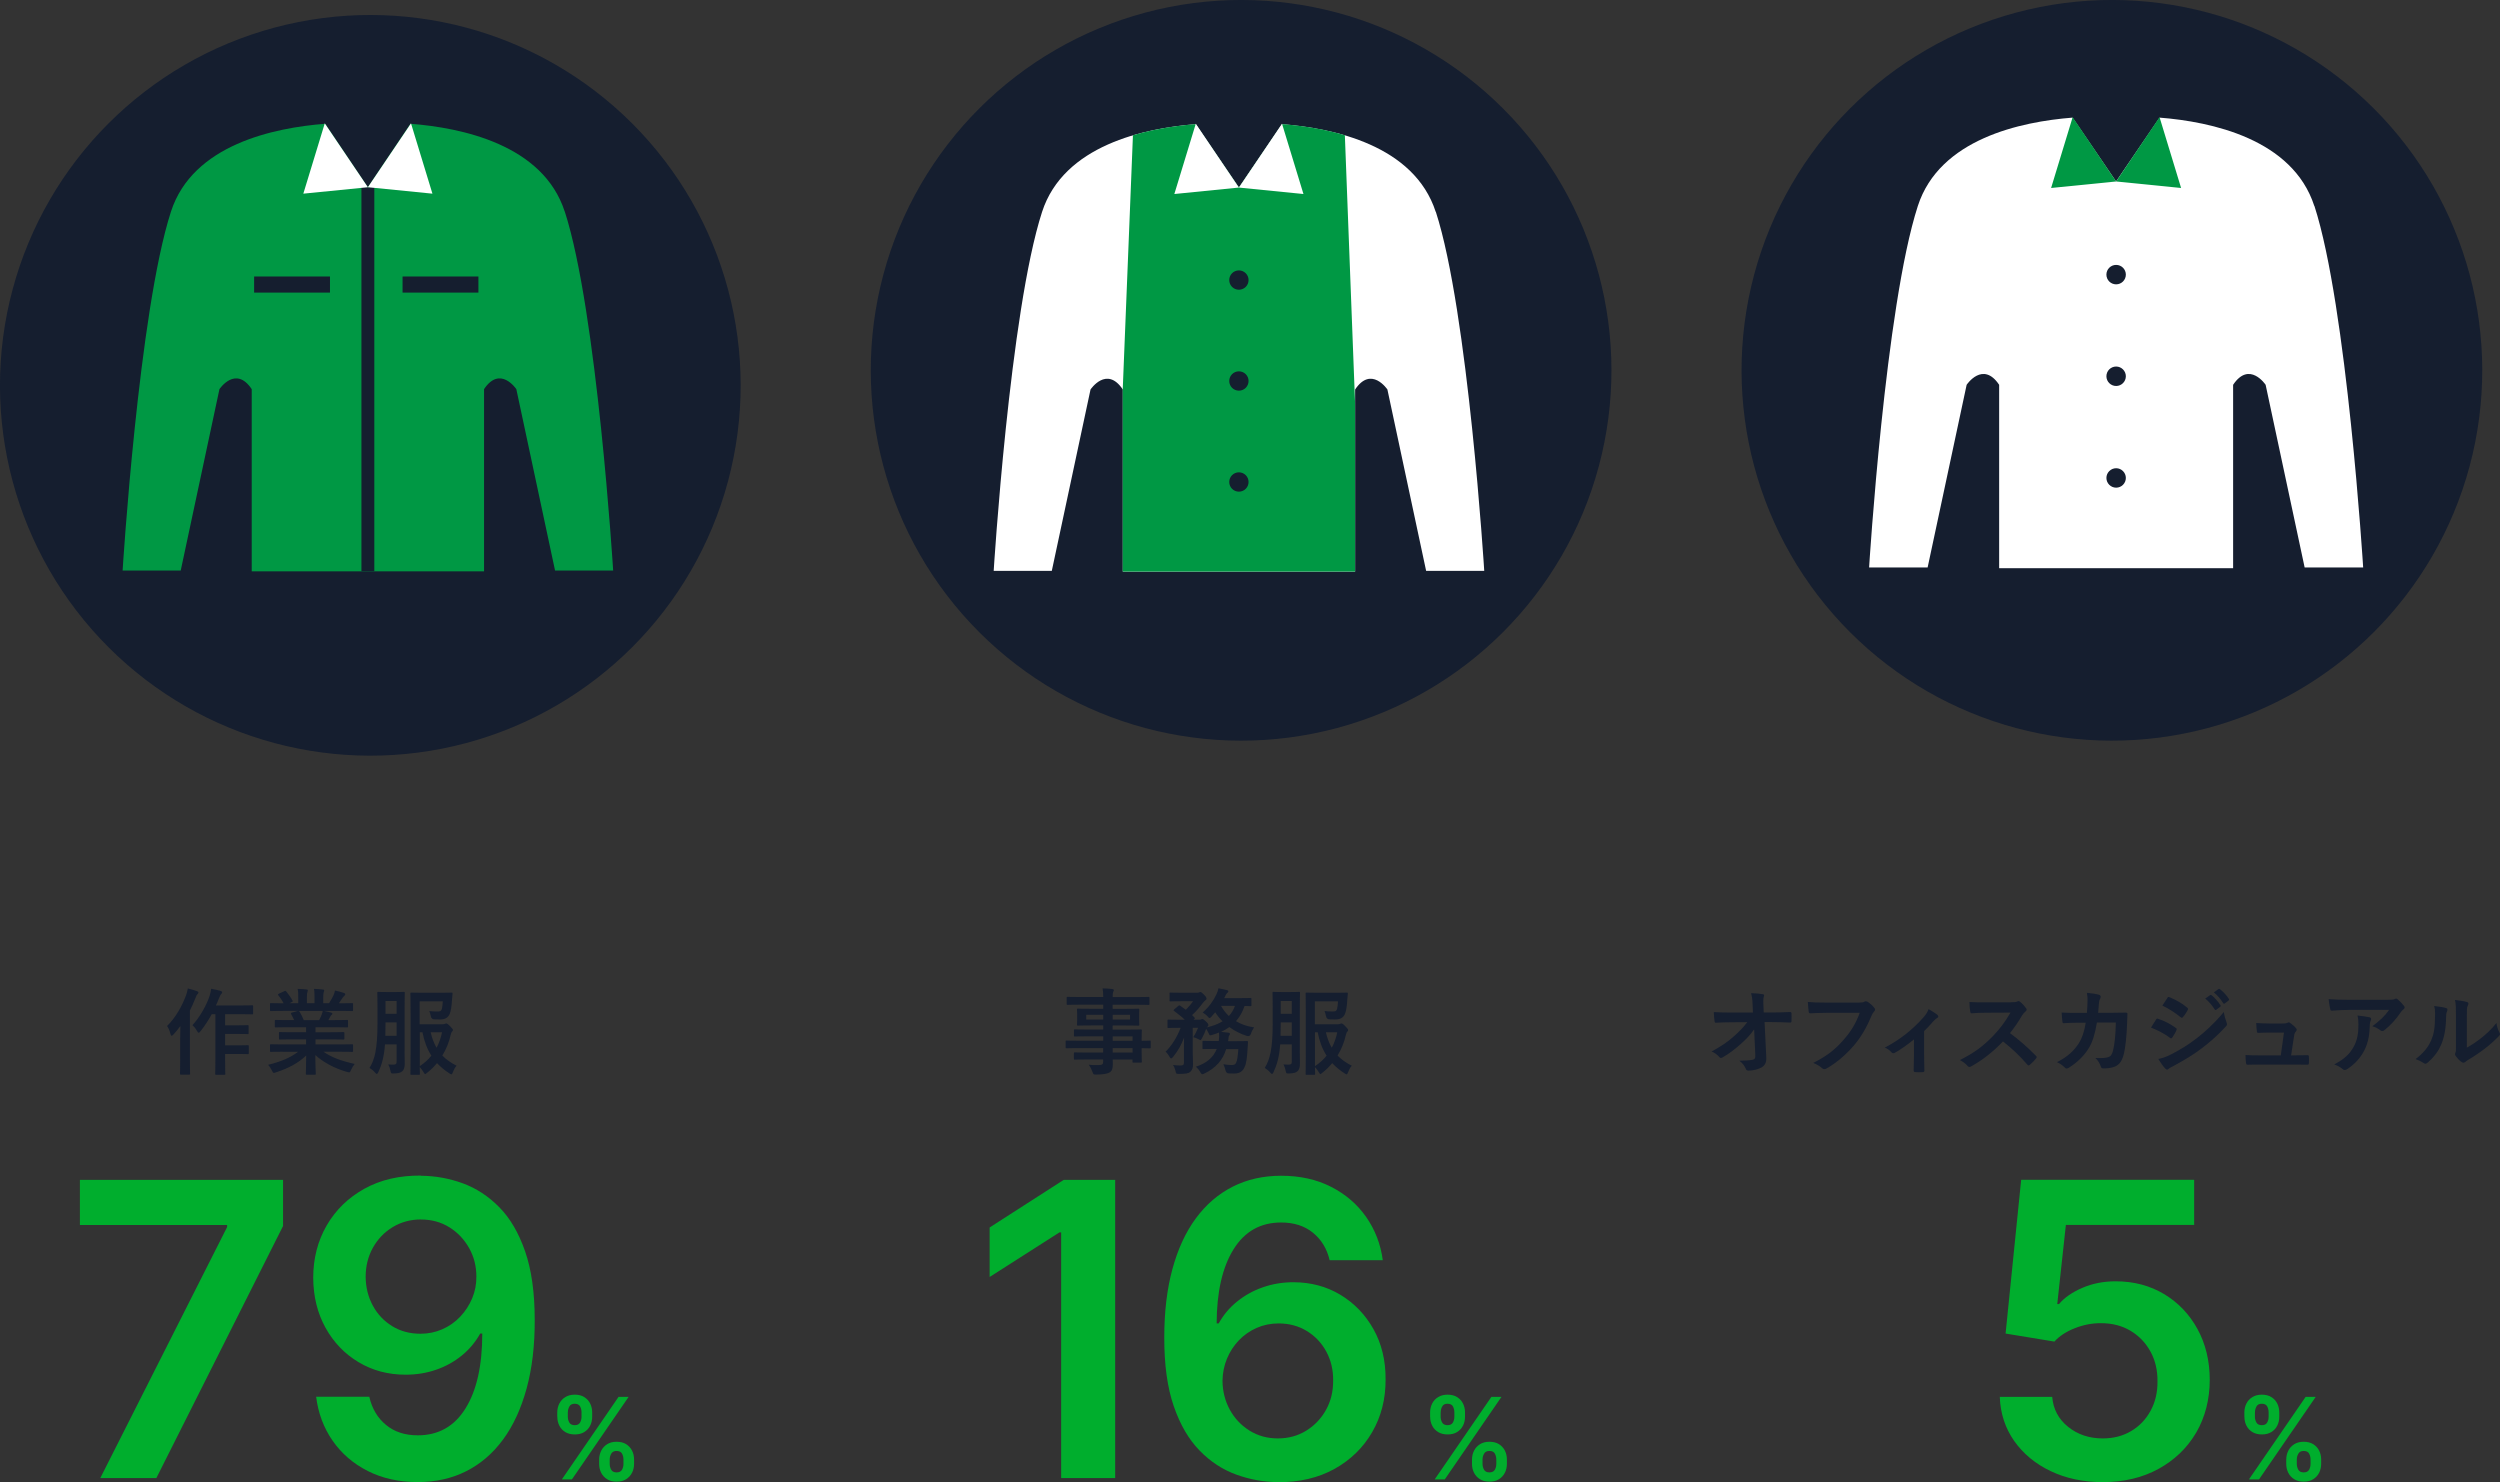 <?xml version="1.0" encoding="UTF-8"?><svg id="_レイヤー_2" xmlns="http://www.w3.org/2000/svg" xmlns:xlink="http://www.w3.org/1999/xlink" viewBox="0 0 426.77 253.01"><rect x="0" y="0" width="426.77" height="253.01" fill="#333333" stroke="none"/><defs><style>.cls-1,.cls-2{fill:none;}.cls-3{clip-path:url(#clippath);}.cls-4{fill:#00ae2d;}.cls-5{fill:#009844;}.cls-6{fill:#fff;}.cls-7{fill:#151e2f;}.cls-2{stroke:#151e2f;stroke-miterlimit:10;stroke-width:2.2px;}</style><clipPath id="clippath"><path class="cls-1" d="M186.15,66.48s2.75-4.13,5.51,0v31.1h39.66v-31.1c2.75-4.13,5.51,0,5.51,0l6.61,30.96h9.92s-2.75-44.28-8.26-61.28c-5.51-17-33.6-15.1-33.6-15.1,0,0-28.09-1.89-33.6,15.1-5.51,17-8.26,61.28-8.26,61.28h9.92l6.61-30.96Z"/></clipPath></defs><g id="Layout"><g><g><path class="cls-7" d="M30.76,177.17c0-.59,.02-1.31,.03-2.02-.37,.53-.78,1.01-1.2,1.47-.11,.13-.21,.19-.27,.19-.1,0-.16-.08-.21-.27-.13-.56-.37-1.1-.59-1.39,1.52-1.5,2.58-3.47,3.25-5.27,.14-.37,.22-.77,.29-1.15,.58,.16,1.1,.29,1.55,.46,.19,.08,.26,.14,.26,.24,0,.11-.03,.18-.16,.29-.11,.1-.19,.22-.35,.67-.27,.7-.59,1.42-.94,2.11v8.34c0,1.57,.03,2.35,.03,2.43,0,.16-.02,.18-.18,.18h-1.36c-.16,0-.18-.02-.18-.18,0-.1,.03-.86,.03-2.43v-3.68Zm5.38-4.03c-.56,1.02-1.22,2.05-1.92,2.9-.14,.18-.22,.26-.3,.26-.1,0-.18-.1-.3-.32-.24-.43-.53-.77-.77-.98,1.28-1.36,2.42-3.44,2.93-4.99,.13-.4,.22-.85,.26-1.22,.59,.11,1.09,.21,1.58,.35,.19,.05,.3,.13,.3,.24s-.03,.21-.14,.3c-.11,.1-.27,.37-.42,.78-.14,.38-.3,.78-.5,1.18h4.18c1.42,0,1.9-.03,1.98-.03,.18,0,.19,.02,.19,.19v1.17c0,.18-.02,.19-.19,.19-.08,0-.56-.03-1.98-.03h-2.61v1.9h2.05c1.26,0,1.68-.03,1.78-.03,.16,0,.18,.02,.18,.18v1.17c0,.16-.02,.18-.18,.18-.1,0-.51-.03-1.78-.03h-2.05v1.95h2.05c1.28,0,1.71-.03,1.81-.03,.16,0,.18,.02,.18,.16v1.18c0,.18-.02,.19-.18,.19-.1,0-.53-.03-1.81-.03h-2.05v.88c0,1.6,.03,2.42,.03,2.5,0,.16-.02,.18-.18,.18h-1.36c-.16,0-.18-.02-.18-.18,0-.1,.03-.9,.03-2.5v-7.67h-.64Z"/><path class="cls-7" d="M48.3,179.54c-1.44,0-1.92,.03-2.02,.03-.18,0-.19-.02-.19-.18v-.94c0-.18,.02-.19,.19-.19,.1,0,.58,.03,2.02,.03h3.95v-.86h-2.26c-1.55,0-2.11,.03-2.21,.03-.16,0-.16-.02-.16-.18v-.91c0-.18,0-.19,.16-.19,.1,0,.66,.03,2.21,.03h2.26v-.85h-3.01c-1.54,0-2.05,.03-2.14,.03-.18,0-.19-.02-.19-.16v-.94c0-.16,.02-.18,.19-.18,.1,0,.61,.03,2.14,.03h.98c-.18-.38-.34-.7-.51-1.01-.08-.14-.1-.21,.11-.27l1.04-.29h-2.56c-1.44,0-1.92,.03-2.02,.03-.18,0-.19-.02-.19-.18v-.99c0-.18,.02-.19,.19-.19,.1,0,.58,.03,2.02,.03h.11c-.26-.51-.54-.91-.91-1.38-.1-.11-.06-.18,.13-.27l.93-.43c.16-.08,.21-.06,.3,.06,.38,.46,.78,1.01,1.07,1.55,.08,.14,.08,.16-.13,.27l-.38,.19h1.49v-1.06c0-.56,0-.94-.1-1.39,.5,.02,1.12,.05,1.55,.1,.13,.02,.19,.06,.19,.14,0,.1-.03,.18-.06,.27-.05,.11-.1,.35-.1,.88v1.06h1.3v-1.04c0-.58,0-.96-.1-1.41,.48,.02,1.1,.05,1.54,.11,.14,.02,.21,.06,.21,.14s-.03,.18-.06,.26c-.05,.11-.1,.35-.1,.88v1.06h.99c.29-.45,.51-.85,.74-1.31,.11-.24,.21-.48,.27-.86,.56,.11,1.12,.27,1.55,.42,.14,.05,.21,.13,.21,.21,0,.13-.06,.19-.16,.27-.11,.1-.19,.19-.27,.3-.21,.34-.43,.66-.66,.98h.22c1.44,0,1.92-.03,2.02-.03,.16,0,.18,.02,.18,.19v.99c0,.16-.02,.18-.18,.18-.1,0-.58-.03-2.02-.03h-2.8c.42,.08,.78,.16,1.26,.29,.13,.03,.21,.1,.21,.19,0,.11-.08,.19-.18,.24-.08,.05-.16,.22-.22,.34l-.29,.51h1.04c1.54,0,2.05-.03,2.14-.03,.16,0,.18,.02,.18,.18v.94c0,.14-.02,.16-.18,.16-.1,0-.61-.03-2.14-.03h-3.23v.85h2.54c1.57,0,2.11-.03,2.21-.03,.16,0,.18,.02,.18,.19v.91c0,.16-.02,.18-.18,.18-.1,0-.64-.03-2.21-.03h-2.54v.86h4.21c1.44,0,1.92-.03,2.02-.03,.16,0,.18,.02,.18,.19v.94c0,.16-.02,.18-.18,.18-.1,0-.58-.03-2.02-.03h-2.85c1.34,.94,3.02,1.57,5.33,2.08-.21,.26-.43,.59-.62,1.02-.13,.3-.19,.42-.35,.42-.08,0-.19-.03-.37-.08-2.16-.62-4.07-1.68-5.38-2.87,0,1.9,.08,2.9,.08,3.17,0,.16-.02,.18-.18,.18h-1.36c-.14,0-.16-.02-.16-.18,0-.27,.05-1.2,.06-3.1-1.34,1.28-3.01,2.18-5.14,2.87-.18,.06-.29,.1-.37,.1-.14,0-.21-.11-.35-.42-.21-.42-.43-.75-.64-.96,2.13-.53,3.76-1.18,5.11-2.22h-2.59Zm6.18-5.39c.14-.27,.27-.54,.43-.93,.08-.18,.11-.34,.18-.64h-4.08s.08,.06,.13,.13c.24,.4,.5,.88,.72,1.44h2.62Z"/><path class="cls-7" d="M69.06,179.35c0,.75,.03,1.57,.03,2.21,0,.59-.1,1.06-.46,1.34-.24,.21-.58,.32-1.36,.35-.5,.02-.53,.02-.62-.48-.08-.43-.21-.77-.37-1.06,.37,.03,.75,.03,.99,.02,.35-.02,.43-.16,.43-.51v-2.93h-1.98c-.16,2.1-.51,3.39-1.15,4.77-.1,.19-.16,.27-.26,.27-.06,0-.14-.06-.27-.21-.27-.34-.7-.67-.96-.82,.88-1.39,1.36-3.27,1.36-7.54v-2.62c0-1.66-.03-2.53-.03-2.63,0-.18,.02-.19,.19-.19,.1,0,.38,.03,1.38,.03h1.55c.98,0,1.28-.03,1.38-.03,.18,0,.19,.02,.19,.19,0,.1-.03,.96-.03,2.63v7.2Zm-1.36-2.53v-2.29h-1.89v.26c0,.75-.02,1.42-.03,2.03h1.92Zm-1.89-5.94v2.18h1.89v-2.18h-1.89Zm9.72,3.97c.26,0,.35-.03,.43-.08,.1-.03,.14-.06,.24-.06,.11,0,.29,.11,.64,.48,.35,.37,.48,.51,.48,.64,0,.11-.05,.18-.13,.26-.13,.13-.18,.26-.26,.59-.27,1.22-.75,2.42-1.42,3.51,.64,.66,1.44,1.23,2.43,1.74-.24,.24-.45,.64-.62,1.09-.11,.26-.16,.38-.27,.38-.08,0-.18-.06-.35-.18-.8-.51-1.49-1.09-2.1-1.74-.51,.62-1.07,1.18-1.7,1.66-.16,.13-.24,.21-.32,.21s-.14-.11-.29-.34c-.19-.32-.4-.61-.64-.85,.02,.69,.03,1.09,.03,1.14,0,.16-.02,.18-.18,.18h-1.25c-.18,0-.19-.02-.19-.18,0-.11,.03-1.17,.03-3.36v-6.93c0-2.19-.03-3.28-.03-3.39,0-.16,.02-.18,.19-.18,.1,0,.77,.03,2.06,.03h2.86c1.34,0,1.81-.03,1.9-.03,.16,0,.19,.03,.19,.19-.03,.26-.06,.56-.08,.82-.08,1.38-.21,2.19-.43,2.67-.29,.62-.77,.91-1.66,.91-.34,0-.66,0-.96-.02q-.48-.02-.58-.51c-.06-.34-.18-.72-.27-.91,.46,.06,.86,.08,1.46,.08,.42,0,.58-.1,.69-.43,.08-.27,.13-.83,.16-1.31h-3.95v3.92h3.87Zm-3.87,7.15c.78-.51,1.44-1.12,1.98-1.79-.72-1.12-1.22-2.45-1.52-3.99h-.46v5.78Zm1.86-5.78c.24,1.02,.56,1.89,1.01,2.64,.43-.82,.74-1.7,.93-2.64h-1.94Z"/></g><g><path class="cls-4" d="M17.12,252.32l21.65-42.85v-.35H13.64v-7.71H48.32v7.88l-21.63,43.03h-9.57Z"/><path class="cls-4" d="M71.85,200.71c2.44,.02,4.81,.44,7.12,1.28,2.31,.84,4.4,2.2,6.25,4.08,1.86,1.88,3.33,4.4,4.42,7.54,1.09,3.15,1.64,7.04,1.64,11.68,.02,4.38-.44,8.28-1.38,11.72-.94,3.44-2.27,6.34-4.01,8.71-1.74,2.37-3.84,4.18-6.29,5.42-2.45,1.24-5.21,1.86-8.28,1.86-3.22,0-6.06-.63-8.54-1.89-2.48-1.26-4.48-2.98-6-5.17-1.52-2.19-2.46-4.69-2.81-7.51h9.07c.46,2.02,1.41,3.63,2.85,4.81,1.43,1.19,3.24,1.78,5.43,1.78,3.53,0,6.25-1.53,8.15-4.6,1.91-3.07,2.86-7.32,2.86-12.78h-.35c-.81,1.46-1.86,2.71-3.16,3.77-1.29,1.05-2.76,1.86-4.39,2.42-1.63,.56-3.36,.84-5.18,.84-2.98,0-5.66-.71-8.04-2.14-2.38-1.42-4.26-3.38-5.64-5.87-1.38-2.49-2.08-5.33-2.1-8.53,0-3.31,.77-6.29,2.3-8.94,1.53-2.64,3.67-4.73,6.43-6.26,2.75-1.53,5.97-2.28,9.64-2.25Zm.02,7.46c-1.79,0-3.4,.44-4.84,1.31-1.43,.87-2.56,2.05-3.38,3.53-.82,1.48-1.23,3.14-1.23,4.96,.02,1.81,.43,3.45,1.23,4.92,.8,1.48,1.91,2.64,3.31,3.5,1.4,.86,3,1.29,4.81,1.29,1.34,0,2.59-.26,3.75-.77,1.16-.51,2.18-1.23,3.05-2.15,.87-.92,1.55-1.97,2.04-3.14,.49-1.18,.73-2.42,.71-3.73,0-1.74-.41-3.35-1.23-4.82s-1.94-2.66-3.36-3.55c-1.42-.89-3.04-1.34-4.86-1.34Z"/></g><path class="cls-4" d="M95.13,241.85v-.74c0-.55,.12-1.05,.35-1.51,.23-.46,.57-.83,1.02-1.1,.44-.28,.98-.42,1.62-.42s1.19,.14,1.63,.42c.44,.28,.78,.65,1,1.1s.34,.96,.34,1.51v.74c0,.55-.11,1.05-.34,1.51-.23,.46-.56,.82-1.01,1.1-.44,.28-.99,.41-1.62,.41s-1.19-.14-1.63-.41c-.44-.27-.78-.64-1.01-1.1-.23-.46-.34-.96-.34-1.51Zm.78,10.7l9.68-14.09h1.72l-9.68,14.09h-1.72Zm1.02-11.45v.74c0,.37,.09,.7,.26,1,.17,.3,.48,.45,.92,.45s.74-.15,.91-.45c.17-.3,.25-.63,.25-1v-.74c0-.37-.08-.7-.24-1.01-.16-.3-.47-.46-.92-.46s-.74,.15-.91,.46c-.17,.31-.26,.64-.26,1Zm5.35,8.8v-.74c0-.55,.12-1.05,.35-1.51,.23-.46,.57-.83,1.01-1.11,.44-.28,.98-.42,1.62-.42s1.2,.14,1.64,.42c.44,.28,.77,.65,1,1.1,.23,.46,.34,.96,.34,1.51v.74c0,.55-.11,1.05-.34,1.51-.23,.46-.57,.83-1.01,1.11-.44,.28-.98,.42-1.63,.42s-1.19-.14-1.63-.42c-.44-.28-.78-.65-1.01-1.11-.23-.46-.34-.96-.34-1.51Zm1.8-.74v.74c0,.36,.09,.69,.26,1,.17,.3,.48,.45,.92,.45s.75-.15,.92-.45,.25-.63,.25-1v-.74c0-.37-.08-.7-.24-1.01-.16-.3-.47-.46-.93-.46-.43,0-.74,.15-.91,.46-.18,.31-.27,.64-.27,1.01Z"/><g><path class="cls-7" d="M184.04,178.92c-1.39,0-1.87,.03-1.97,.03-.14,0-.16-.02-.16-.18v-.96c0-.16,.02-.18,.16-.18,.1,0,.58,.03,1.97,.03h4.29v-.75h-2.64c-1.55,0-2.08,.03-2.18,.03-.16,0-.18-.02-.18-.16v-.88c0-.16,.02-.18,.18-.18,.1,0,.62,.03,2.18,.03h2.64v-.7h-2.06c-1.57,0-2.13,.03-2.23,.03-.18,0-.19-.02-.19-.19,0-.1,.03-.3,.03-.83v-.86c0-.53-.03-.74-.03-.83,0-.18,.02-.19,.19-.19,.1,0,.66,.03,2.23,.03h2.06v-.7h-4.03c-1.44,0-1.94,.03-2.03,.03-.16,0-.18-.02-.18-.18v-1.01c0-.16,.02-.18,.18-.18,.1,0,.59,.03,2.03,.03h4.03c0-.64-.03-1.02-.11-1.47,.59,.02,1.1,.03,1.66,.1,.14,.02,.26,.08,.26,.18,0,.13-.05,.21-.1,.3-.06,.18-.1,.37-.1,.9h4.07c1.44,0,1.94-.03,2.03-.03,.16,0,.18,.02,.18,.18v1.01c0,.16-.02,.18-.18,.18-.1,0-.59-.03-2.03-.03h-4.07v.7h2.13c1.57,0,2.13-.03,2.24-.03,.16,0,.18,.02,.18,.19,0,.1-.03,.3-.03,.83v.86c0,.53,.03,.74,.03,.83,0,.18-.02,.19-.18,.19-.11,0-.67-.03-2.24-.03h-2.13v.7h2.59c1.57,0,2.13-.03,2.21-.03,.16,0,.18,.02,.18,.18,0,.1-.03,.48-.03,1.39v.37c.94,0,1.31-.03,1.39-.03,.14,0,.16,.02,.16,.18v.96c0,.16-.02,.18-.16,.18-.08,0-.45-.02-1.39-.03v.82c0,.96,.03,1.38,.03,1.47,0,.16-.02,.18-.18,.18h-1.23c-.16,0-.18-.02-.18-.18v-.35h-3.38c.02,.29,.02,.56,.02,.8,0,.74-.14,1.17-.58,1.42-.4,.22-1.1,.34-2.26,.35-.48,0-.48-.02-.64-.46-.14-.4-.35-.83-.62-1.22,.59,.06,1.02,.08,1.62,.06,.69-.02,.83-.13,.83-.59v-.37h-2.63c-1.57,0-2.1,.03-2.19,.03-.16,0-.18-.02-.18-.19v-.86c0-.18,.02-.19,.18-.19,.1,0,.62,.03,2.19,.03h2.63v-.75h-4.29Zm4.29-4.88v-.8h-2.9v.8h2.9Zm4.58-.8h-2.96v.8h2.96v-.8Zm-2.96,3.68v.75h3.39v-.75h-3.39Zm3.39,2.75v-.75h-3.39v.75h3.39Z"/><path class="cls-7" d="M209.33,179.06c-.58,1.92-1.81,3.27-3.71,4.19-.19,.08-.3,.13-.38,.13-.13,0-.19-.1-.35-.37-.19-.35-.46-.67-.75-.91,1.7-.56,2.96-1.49,3.57-3.04h-.27c-1.42,0-1.89,.03-1.98,.03-.18,0-.19-.02-.19-.18v-1.04c0-.18,.02-.19,.19-.19,.1,0,.56,.03,1.98,.03h.61c.03-.19,.05-.4,.06-.62,.02-.24,0-.51-.02-.82-.4,.16-.82,.3-1.23,.42-.37,.1-.38,.08-.53-.29-.13-.29-.29-.58-.43-.78-.18,.53-.37,.99-.7,1.6-.14,.24-.19,.34-.27,.34-.06,0-.14-.05-.29-.13-.32-.18-.69-.32-.94-.38,.4-.61,.61-1.09,.82-1.6h-.91v4.16c0,.72,.05,1.38,.05,2.02,0,.67-.1,1.02-.51,1.38-.29,.22-.69,.32-1.89,.32-.48,0-.48-.02-.59-.5-.1-.4-.24-.77-.43-1.02,.5,.06,.88,.08,1.31,.08s.56-.13,.56-.46v-2.82c0-.5,0-.99,.02-1.49-.4,1.1-.96,2.19-1.87,3.3-.14,.16-.24,.26-.34,.26s-.18-.1-.29-.3c-.18-.34-.43-.66-.66-.85,1.1-1.04,2.02-2.62,2.58-4.07h-.18c-1.34,0-1.79,.03-1.89,.03-.16,0-.18-.02-.18-.19v-1.06c0-.18,.02-.19,.18-.19,.1,0,.54,.03,1.89,.03h.88c-.56-.54-1.15-.99-1.81-1.49-.06-.05-.11-.1-.11-.13,0-.05,.05-.08,.13-.16l.66-.56c.16-.14,.21-.14,.35-.05l.96,.69c.45-.46,.85-.91,1.23-1.46h-2.05c-1.26,0-1.68,.03-1.78,.03-.16,0-.18-.02-.18-.18v-1.15c0-.16,.02-.18,.18-.18,.1,0,.51,.03,1.78,.03h2.77c.14,0,.26-.03,.32-.06,.08-.03,.14-.06,.22-.06,.13,0,.27,.1,.61,.45,.37,.38,.43,.53,.43,.69,0,.13-.1,.22-.22,.3-.14,.11-.27,.26-.45,.48-.53,.7-1.07,1.36-1.79,2.02,.13,.13,.26,.27,.4,.4,.11,.11,.11,.16-.06,.3l-.1,.08h1.01c.16,0,.21-.02,.3-.06,.06-.03,.13-.05,.21-.05,.1,0,.26,.08,.56,.37,.38,.35,.46,.51,.46,.66,0,.11-.03,.18-.16,.29-.05,.03-.08,.06-.11,.11,1.02-.24,1.94-.58,2.69-1.04-.48-.46-.91-.99-1.25-1.54l-.67,.77c-.13,.14-.21,.21-.3,.21-.08,0-.16-.06-.27-.21-.26-.3-.62-.58-.91-.74,1.12-.96,1.84-2.02,2.35-3.09,.18-.37,.29-.69,.35-1.04,.46,.08,1.07,.22,1.47,.32,.14,.03,.22,.1,.22,.21,0,.1-.06,.18-.16,.24s-.22,.26-.32,.45c-.08,.16-.14,.32-.22,.46h2.72c1.25,0,1.65-.03,1.74-.03,.16,0,.18,.02,.18,.18v1.04c0,.16-.02,.18-.18,.18-.08,0-.34-.02-.99-.03-.34,1.02-.85,1.89-1.47,2.59,.86,.53,1.9,.9,3.09,1.06-.22,.32-.42,.72-.54,1.12q-.19,.48-.67,.35c-1.07-.34-2.1-.85-3.01-1.52-.45,.32-.91,.59-1.41,.82,.42,.03,.83,.08,1.22,.13,.19,.03,.29,.1,.29,.19,0,.13-.05,.21-.13,.32-.08,.11-.11,.29-.14,.66l-.05,.29h1.18c1.44,0,1.94-.03,2.03-.03,.16,0,.19,.05,.19,.21l-.06,.98c-.1,1.57-.18,2.58-.53,3.27-.29,.66-.75,1.09-1.79,1.09-.27,0-.58,0-.91-.02q-.45-.03-.56-.56c-.08-.37-.21-.7-.35-1.01,.46,.08,.93,.14,1.38,.14,.4,0,.61-.06,.77-.34,.22-.38,.32-1.25,.4-2.38h-2.02Zm-.88-7.35c.34,.64,.78,1.22,1.33,1.73,.45-.48,.8-1.06,1.04-1.73h-2.37Z"/><path class="cls-7" d="M221.88,179.35c0,.75,.03,1.57,.03,2.21,0,.59-.1,1.06-.46,1.34-.24,.21-.58,.32-1.36,.35-.5,.02-.53,.02-.62-.48-.08-.43-.21-.77-.37-1.06,.37,.03,.75,.03,.99,.02,.35-.02,.43-.16,.43-.51v-2.93h-1.98c-.16,2.1-.51,3.39-1.15,4.77-.1,.19-.16,.27-.26,.27-.06,0-.14-.06-.27-.21-.27-.34-.7-.67-.96-.82,.88-1.39,1.36-3.27,1.36-7.54v-2.62c0-1.66-.03-2.53-.03-2.63,0-.18,.02-.19,.19-.19,.1,0,.38,.03,1.38,.03h1.55c.98,0,1.28-.03,1.38-.03,.18,0,.19,.02,.19,.19,0,.1-.03,.96-.03,2.63v7.2Zm-1.36-2.53v-2.29h-1.89v.26c0,.75-.02,1.42-.03,2.03h1.92Zm-1.89-5.94v2.18h1.89v-2.18h-1.89Zm9.72,3.97c.26,0,.35-.03,.43-.08,.1-.03,.14-.06,.24-.06,.11,0,.29,.11,.64,.48,.35,.37,.48,.51,.48,.64,0,.11-.05,.18-.13,.26-.13,.13-.18,.26-.26,.59-.27,1.22-.75,2.42-1.42,3.51,.64,.66,1.44,1.23,2.43,1.74-.24,.24-.45,.64-.62,1.09-.11,.26-.16,.38-.27,.38-.08,0-.18-.06-.35-.18-.8-.51-1.49-1.09-2.1-1.74-.51,.62-1.07,1.18-1.7,1.66-.16,.13-.24,.21-.32,.21s-.14-.11-.29-.34c-.19-.32-.4-.61-.64-.85,.02,.69,.03,1.09,.03,1.14,0,.16-.02,.18-.18,.18h-1.25c-.18,0-.19-.02-.19-.18,0-.11,.03-1.17,.03-3.36v-6.93c0-2.19-.03-3.28-.03-3.39,0-.16,.02-.18,.19-.18,.1,0,.77,.03,2.07,.03h2.86c1.34,0,1.81-.03,1.9-.03,.16,0,.19,.03,.19,.19-.03,.26-.06,.56-.08,.82-.08,1.38-.21,2.19-.43,2.67-.29,.62-.77,.91-1.67,.91-.34,0-.66,0-.96-.02q-.48-.02-.58-.51c-.06-.34-.18-.72-.27-.91,.46,.06,.86,.08,1.46,.08,.42,0,.58-.1,.69-.43,.08-.27,.13-.83,.16-1.31h-3.95v3.92h3.87Zm-3.87,7.15c.78-.51,1.44-1.12,1.98-1.79-.72-1.12-1.22-2.45-1.52-3.99h-.46v5.78Zm1.86-5.78c.24,1.02,.56,1.89,1.01,2.64,.43-.82,.74-1.7,.93-2.64h-1.94Z"/></g><g><path class="cls-4" d="M190.37,201.41v50.91h-9.22v-41.94h-.3l-11.91,7.61v-8.45l12.65-8.13h8.77Z"/><path class="cls-4" d="M218.18,253.01c-2.44-.02-4.81-.44-7.13-1.28-2.32-.84-4.41-2.2-6.26-4.1-1.86-1.9-3.33-4.42-4.42-7.58-1.09-3.16-1.63-7.07-1.62-11.75,0-4.36,.46-8.24,1.39-11.66,.93-3.41,2.26-6.3,4-8.66,1.74-2.36,3.84-4.16,6.3-5.41,2.46-1.24,5.22-1.86,8.27-1.86,3.2,0,6.04,.63,8.51,1.89,2.48,1.26,4.48,2.98,6,5.16,1.52,2.18,2.47,4.64,2.83,7.37h-9.07c-.46-1.96-1.41-3.52-2.85-4.69-1.43-1.17-3.24-1.75-5.43-1.75-3.53,0-6.24,1.53-8.14,4.6-1.9,3.07-2.85,7.27-2.87,12.63h.35c.81-1.46,1.86-2.71,3.16-3.75,1.29-1.04,2.75-1.85,4.39-2.42,1.63-.57,3.36-.86,5.18-.86,2.98,0,5.66,.71,8.04,2.14,2.38,1.43,4.26,3.39,5.66,5.88,1.39,2.49,2.08,5.35,2.06,8.56,.02,3.35-.75,6.35-2.29,9.01-1.54,2.66-3.69,4.75-6.44,6.28-2.75,1.52-5.96,2.28-9.62,2.26Zm-.05-7.46c1.81,0,3.42-.44,4.85-1.32,1.42-.88,2.55-2.06,3.38-3.55,.83-1.49,1.23-3.17,1.22-5.02,.02-1.82-.38-3.47-1.18-4.95-.8-1.47-1.91-2.64-3.32-3.5-1.41-.86-3.02-1.29-4.82-1.29-1.34,0-2.59,.26-3.75,.77-1.16,.51-2.17,1.22-3.03,2.12-.86,.9-1.54,1.95-2.03,3.13-.49,1.19-.74,2.45-.76,3.79,.02,1.77,.43,3.41,1.24,4.9,.81,1.49,1.93,2.68,3.36,3.58,1.43,.89,3.04,1.34,4.85,1.34Z"/></g><path class="cls-4" d="M244.13,241.85v-.74c0-.55,.12-1.05,.35-1.51,.23-.46,.57-.83,1.02-1.1,.44-.28,.98-.42,1.62-.42s1.19,.14,1.63,.42c.44,.28,.78,.65,1,1.1s.34,.96,.34,1.51v.74c0,.55-.11,1.05-.34,1.51-.23,.46-.56,.82-1.01,1.1-.44,.28-.99,.41-1.62,.41s-1.19-.14-1.63-.41c-.44-.27-.78-.64-1.01-1.1-.23-.46-.34-.96-.34-1.51Zm.78,10.7l9.68-14.09h1.72l-9.68,14.09h-1.72Zm1.02-11.45v.74c0,.37,.09,.7,.26,1,.17,.3,.48,.45,.92,.45s.74-.15,.91-.45c.17-.3,.25-.63,.25-1v-.74c0-.37-.08-.7-.24-1.01-.16-.3-.47-.46-.92-.46s-.74,.15-.91,.46c-.17,.31-.26,.64-.26,1Zm5.35,8.8v-.74c0-.55,.12-1.05,.35-1.51,.23-.46,.57-.83,1.01-1.11,.44-.28,.98-.42,1.62-.42s1.2,.14,1.64,.42c.44,.28,.77,.65,1,1.1,.23,.46,.34,.96,.34,1.51v.74c0,.55-.11,1.05-.34,1.51-.23,.46-.57,.83-1.01,1.11-.44,.28-.98,.42-1.63,.42s-1.19-.14-1.63-.42c-.44-.28-.78-.65-1.01-1.11-.23-.46-.34-.96-.34-1.51Zm1.8-.74v.74c0,.36,.09,.69,.26,1,.17,.3,.48,.45,.92,.45s.75-.15,.92-.45,.25-.63,.25-1v-.74c0-.37-.08-.7-.24-1.01-.16-.3-.47-.46-.93-.46-.43,0-.74,.15-.91,.46-.18,.31-.27,.64-.27,1.01Z"/><g><path class="cls-7" d="M299.42,175.75c-.62,.9-1.28,1.6-2.26,2.47-.82,.75-2.05,1.7-3.02,2.24-.14,.1-.26,.14-.37,.14-.1,0-.19-.05-.27-.16-.32-.38-.86-.77-1.31-.94,1.63-.9,2.64-1.57,3.73-2.53,.94-.83,1.71-1.6,2.35-2.48l-2.8,.02c-.83,0-1.73,.03-2.56,.08-.14,.02-.21-.1-.22-.27-.06-.3-.1-.96-.13-1.55,.96,.06,1.9,.08,2.87,.08h3.81l-.06-1.42c-.03-.8-.11-1.38-.26-1.89,.86,.03,1.52,.08,2.02,.18,.16,.03,.21,.1,.21,.19,0,.06-.03,.14-.06,.24-.05,.19-.11,.45-.06,1.47l.05,1.22h1.39c1.12,0,1.92-.03,3.11-.08,.16,0,.24,.08,.24,.19,.02,.45,.02,.94,0,1.39,0,.13-.06,.22-.22,.22-1.17-.05-2.08-.08-3.07-.08h-1.3l.29,6.02c.05,.85-.24,1.38-.77,1.7-.54,.32-1.47,.56-2.21,.56-.3,0-.42-.06-.5-.27-.26-.59-.53-.96-1.12-1.42,1.2-.02,1.71-.05,2.26-.16,.37-.08,.5-.24,.46-.94l-.19-4.19Z"/><path class="cls-7" d="M311.69,172.9c-1.04,0-1.95,.05-2.64,.08-.21,.02-.27-.1-.3-.32-.05-.32-.11-1.15-.14-1.62,.72,.08,1.57,.11,3.07,.11h5.71c.48,0,.66-.03,.88-.16,.08-.05,.16-.06,.24-.06,.1,0,.19,.03,.3,.08,.43,.27,.86,.67,1.17,1.06,.08,.1,.11,.18,.11,.27,0,.14-.08,.27-.22,.4-.14,.14-.22,.3-.37,.62-.78,1.89-1.76,3.65-3.1,5.2-1.38,1.57-2.93,2.9-4.55,3.81-.14,.1-.29,.14-.43,.14-.13,0-.27-.05-.4-.18-.37-.35-.9-.64-1.49-.88,2.34-1.18,3.76-2.29,5.23-4,1.25-1.42,2.07-2.79,2.71-4.56h-5.78Z"/><path class="cls-7" d="M328.46,180.12c0,.77,.03,1.79,.05,2.61,.02,.19-.08,.27-.27,.29-.42,.03-.88,.03-1.3,0-.18-.02-.27-.1-.26-.29,.02-.91,.05-1.71,.05-2.56v-2.74c-1.09,.91-2.5,1.89-3.31,2.31-.06,.05-.14,.06-.21,.06-.11,0-.24-.06-.32-.16-.29-.34-.72-.66-1.15-.8,2.51-1.31,4.69-2.99,6.64-5.2,.37-.43,.64-.83,.85-1.38,.54,.32,1.22,.74,1.47,.96,.11,.1,.18,.21,.18,.29,0,.11-.08,.22-.24,.3-.21,.11-.58,.5-.72,.66-.42,.48-.9,1.01-1.46,1.55v4.1Z"/><path class="cls-7" d="M343.3,171.09c.58,0,.86-.02,1.1-.14,.06-.05,.11-.06,.18-.06,.1,0,.18,.06,.27,.13,.37,.29,.74,.7,1.04,1.12,.05,.08,.08,.14,.08,.21,0,.1-.06,.21-.21,.32-.21,.18-.42,.42-.59,.7-.66,1.12-1.28,2.02-2.05,2.99,1.54,1.14,2.96,2.38,4.43,3.87,.08,.08,.13,.16,.13,.22s-.03,.14-.11,.24c-.3,.37-.67,.75-1.07,1.09-.06,.06-.13,.1-.19,.1-.08,0-.14-.05-.22-.13-1.34-1.57-2.72-2.83-4.16-3.97-1.81,1.89-3.63,3.25-5.38,4.23-.14,.06-.26,.13-.37,.13-.1,0-.19-.05-.27-.14-.35-.43-.82-.75-1.34-1.04,2.5-1.26,3.99-2.4,5.63-4.08,1.15-1.2,2.03-2.34,3.01-4.02l-4.13,.02c-.83,0-1.66,.03-2.53,.1-.13,.02-.18-.1-.21-.27-.08-.34-.14-1.1-.14-1.66,.86,.06,1.67,.06,2.71,.06h4.4Z"/><path class="cls-7" d="M356.25,172.9c.06-.78,.1-1.3,.11-2.16,0-.42-.02-.75-.11-1.26,.85,.08,1.57,.19,2.08,.34,.21,.06,.27,.19,.27,.34,0,.1-.03,.21-.08,.3-.14,.24-.18,.4-.21,.75-.05,.51-.06,.9-.14,1.68h2.43c.74,0,1.49-.03,2.23-.03,.26,0,.34,.05,.34,.22,0,.21-.03,.85-.06,1.7-.06,1.97-.29,4.19-.59,5.27-.32,1.23-.86,1.9-1.89,2.16-.37,.1-.94,.18-1.62,.18-.19,0-.32-.11-.38-.32-.21-.59-.46-1.02-.93-1.46,1.18,.05,1.78-.02,2.18-.14,.43-.14,.64-.4,.83-1.12,.29-1.22,.43-2.58,.48-4.8h-3.23c-.32,1.94-.75,3.38-1.42,4.43-.74,1.2-1.92,2.4-3.39,3.3-.13,.08-.26,.13-.37,.13-.1,0-.21-.05-.3-.16-.32-.35-.8-.69-1.34-.93,1.84-.93,2.9-1.94,3.76-3.27,.5-.8,.9-1.89,1.15-3.46h-1.44c-.78,0-1.55,.03-2.3,.08-.16,.02-.22-.08-.24-.27-.06-.38-.1-.96-.13-1.55,1.01,.06,1.73,.06,2.66,.06h1.68Z"/><path class="cls-7" d="M368.04,174.05c.08-.11,.16-.19,.3-.16,1.2,.4,2.16,.91,3.07,1.57,.11,.08,.18,.14,.18,.24,0,.05-.03,.11-.06,.18-.18,.43-.45,.85-.7,1.22-.08,.1-.14,.16-.21,.16s-.11-.03-.19-.1c-1.02-.75-2.06-1.28-3.23-1.74,.4-.64,.66-1.1,.85-1.36Zm2.59,5.94c1.52-.8,2.83-1.55,4.39-2.77,1.28-.98,2.99-2.51,4.61-4.47,.1,.7,.22,1.1,.46,1.79,.05,.11,.08,.21,.08,.3,0,.13-.05,.24-.18,.37-1.49,1.6-2.5,2.48-4.07,3.7-1.39,1.06-2.88,1.97-4.79,3.01-.38,.21-.77,.38-.93,.54-.1,.1-.18,.13-.26,.13-.11,0-.22-.06-.32-.19-.34-.34-.77-.96-1.18-1.63,.67-.13,1.23-.3,2.18-.78Zm-.66-9.62c.11-.19,.21-.22,.4-.13,1.02,.42,2.13,1.01,3.01,1.78,.1,.06,.13,.14,.13,.21s-.02,.13-.06,.21c-.22,.4-.54,.91-.82,1.2-.05,.08-.11,.1-.16,.1-.08,0-.16-.05-.24-.11-.83-.69-2.08-1.5-3.1-1.97,.27-.42,.58-.86,.85-1.28Zm7.33-.5c.08-.06,.14-.05,.24,.03,.5,.38,1.07,1.02,1.52,1.71,.06,.1,.06,.18-.05,.26l-.67,.5c-.11,.08-.19,.06-.27-.05-.48-.74-.99-1.34-1.62-1.86l.85-.59Zm1.42-1.04c.1-.06,.14-.05,.24,.03,.59,.45,1.17,1.09,1.52,1.65,.06,.1,.08,.19-.05,.29l-.64,.5c-.13,.1-.21,.05-.27-.05-.43-.69-.94-1.3-1.6-1.84l.8-.58Z"/><path class="cls-7" d="M391.85,180.15c.64,0,1.34-.02,1.95-.02,.27-.02,.34,.03,.35,.29,.02,.3,.02,.7,0,1.01-.02,.3-.06,.32-.3,.32-.72,0-1.49-.02-2.22-.02h-5.89c-.66,0-1.28,0-2.06,.03-.18,0-.24-.08-.27-.32-.06-.34-.08-.85-.08-1.34,.91,.06,1.5,.06,2.31,.06h3.71l.54-3.89h-2.58c-.62,0-1.34,.03-1.76,.05-.19,.02-.26-.03-.29-.3-.05-.34-.08-.85-.11-1.38,1.07,.05,1.55,.08,2.23,.08h2.21c.58,0,.72-.05,.94-.14,.06-.05,.13-.06,.18-.06,.08,0,.16,.05,.24,.1,.29,.21,.72,.56,.98,.88,.1,.1,.14,.19,.14,.29s-.05,.19-.14,.29c-.21,.22-.26,.4-.32,.8l-.5,3.28h.75Z"/><path class="cls-7" d="M400.92,172.4c-.91,0-1.89,.06-2.83,.13-.19,.02-.26-.1-.29-.24-.13-.45-.22-1.25-.29-1.73,1.09,.08,1.97,.11,3.25,.11h6.87c.67,0,.94-.03,1.1-.1,.08-.03,.22-.11,.3-.11,.13,0,.26,.1,.37,.22,.35,.3,.66,.64,.96,1.01,.08,.1,.13,.19,.13,.29,0,.13-.08,.24-.22,.34-.18,.13-.3,.29-.43,.46-.75,1.14-1.74,2.24-2.82,3.09-.1,.1-.21,.14-.34,.14s-.27-.06-.38-.16c-.4-.32-.8-.5-1.33-.66,1.28-.96,2.06-1.65,2.87-2.8h-6.91Zm.9,6.24c.61-1.14,.78-2.23,.78-3.78,0-.59-.03-.96-.16-1.5,.78,.08,1.62,.19,2.06,.3,.21,.05,.27,.16,.27,.3,0,.1-.03,.19-.08,.29-.11,.22-.13,.38-.14,.66-.05,1.55-.21,2.98-.94,4.4-.62,1.2-1.59,2.34-2.91,3.19-.14,.1-.29,.16-.45,.16-.11,0-.22-.05-.32-.14-.38-.34-.85-.59-1.46-.82,1.74-.91,2.66-1.78,3.35-3.06Z"/><path class="cls-7" d="M417.55,172.07c.27,.08,.3,.27,.21,.5-.18,.35-.19,.7-.19,1.09-.03,2-.34,3.52-.86,4.71-.42,.98-1.12,2.02-2.27,3.01-.16,.13-.29,.21-.42,.21-.1,0-.19-.05-.3-.13-.4-.27-.78-.46-1.36-.67,1.25-.94,2.1-1.92,2.66-3.19,.45-1.09,.66-1.97,.67-4.53,0-.61-.03-.86-.16-1.34,.91,.11,1.65,.22,2.03,.35Zm3.55,6.77c.78-.42,1.52-.91,2.27-1.49,.96-.74,1.9-1.58,2.8-2.72,.06,.56,.22,1.09,.5,1.62,.05,.11,.1,.19,.1,.27,0,.11-.06,.22-.24,.4-.8,.82-1.54,1.47-2.37,2.1-.83,.64-1.73,1.26-2.85,1.92-.29,.19-.32,.22-.46,.34-.1,.08-.21,.13-.32,.13-.1,0-.21-.05-.34-.13-.35-.24-.72-.66-.96-.98-.1-.14-.14-.24-.14-.34,0-.08,.02-.14,.06-.24,.11-.21,.1-.4,.1-1.22v-5.01c0-1.39,0-2.05-.16-2.79,.64,.08,1.52,.19,2,.34,.21,.05,.29,.14,.29,.27,0,.1-.05,.24-.13,.4-.14,.3-.14,.62-.14,1.78v5.35Z"/></g><path class="cls-4" d="M358.96,253.01c-3.31,0-6.28-.63-8.9-1.88-2.62-1.25-4.69-2.97-6.23-5.16-1.53-2.19-2.35-4.69-2.45-7.51h8.95c.17,2.09,1.07,3.79,2.71,5.11,1.64,1.32,3.61,1.98,5.92,1.98,1.81,0,3.41-.41,4.82-1.24,1.41-.83,2.52-1.98,3.33-3.46,.81-1.47,1.21-3.16,1.19-5.05,.02-1.92-.39-3.63-1.22-5.12-.83-1.49-1.96-2.66-3.41-3.52-1.44-.85-3.1-1.28-4.97-1.28-1.52-.02-3.02,.27-4.5,.85-1.48,.58-2.64,1.34-3.5,2.29l-8.33-1.37,2.66-26.25h29.53v7.71h-21.9l-1.47,13.5h.3c.94-1.11,2.28-2.03,4-2.77,1.72-.74,3.61-1.11,5.67-1.11,3.08,0,5.83,.73,8.25,2.17,2.42,1.45,4.33,3.44,5.72,5.98,1.39,2.54,2.09,5.44,2.09,8.7s-.78,6.36-2.32,8.99c-1.55,2.63-3.7,4.69-6.44,6.19-2.74,1.5-5.91,2.25-9.51,2.25Z"/><path class="cls-4" d="M383.13,241.85v-.74c0-.55,.12-1.05,.35-1.51,.23-.46,.57-.83,1.02-1.1,.44-.28,.98-.42,1.62-.42s1.19,.14,1.63,.42c.44,.28,.78,.65,1,1.1s.34,.96,.34,1.51v.74c0,.55-.11,1.05-.34,1.51-.23,.46-.56,.82-1.01,1.1-.44,.28-.99,.41-1.62,.41s-1.19-.14-1.63-.41c-.44-.27-.78-.64-1.01-1.1-.23-.46-.34-.96-.34-1.51Zm.78,10.7l9.68-14.09h1.72l-9.68,14.09h-1.72Zm1.02-11.45v.74c0,.37,.09,.7,.26,1,.17,.3,.48,.45,.92,.45s.74-.15,.91-.45c.17-.3,.25-.63,.25-1v-.74c0-.37-.08-.7-.24-1.01-.16-.3-.47-.46-.92-.46s-.74,.15-.91,.46c-.17,.31-.26,.64-.26,1Zm5.35,8.8v-.74c0-.55,.12-1.05,.35-1.51,.23-.46,.57-.83,1.01-1.11,.44-.28,.98-.42,1.62-.42s1.2,.14,1.64,.42c.44,.28,.77,.65,1,1.1,.23,.46,.34,.96,.34,1.51v.74c0,.55-.11,1.05-.34,1.51-.23,.46-.57,.83-1.01,1.11-.44,.28-.98,.42-1.63,.42s-1.19-.14-1.63-.42c-.44-.28-.78-.65-1.01-1.11-.23-.46-.34-.96-.34-1.51Zm1.8-.74v.74c0,.36,.09,.69,.26,1,.17,.3,.48,.45,.92,.45s.75-.15,.92-.45,.25-.63,.25-1v-.74c0-.37-.08-.7-.24-1.01-.16-.3-.47-.46-.93-.46-.43,0-.74,.15-.91,.46-.18,.31-.27,.64-.27,1.01Z"/><circle class="cls-7" cx="63.22" cy="65.78" r="63.22" transform="translate(-28 63.97) rotate(-45)"/><circle class="cls-7" cx="211.87" cy="63.22" r="63.22" transform="translate(17.35 168.33) rotate(-45)"/><circle class="cls-7" cx="360.52" cy="63.22" r="63.22" transform="translate(60.89 273.44) rotate(-45)"/><circle class="cls-7" cx="211.94" cy="87.9" r="1.77"/><g><path class="cls-6" d="M245.09,36.17c-3.69-11.38-17.5-14.29-26.23-14.97l-7.37,10.82-7.37-10.82c-8.73,.68-22.54,3.59-26.23,14.97-5.51,17-8.26,61.28-8.26,61.28h9.92l6.61-30.96s2.75-4.13,5.51,0v31.1h39.66v-31.1c2.75-4.13,5.51,0,5.51,0l6.61,30.96h9.92s-2.75-44.28-8.26-61.28Z"/><g class="cls-3"><polygon class="cls-5" points="231.32 68.75 229.57 22.88 221.06 17.97 211.49 32.02 201.92 17.97 193.41 22.88 191.66 66.48 190.01 118.32 211.49 116.85 232.97 118.32 231.32 68.75"/></g><polygon class="cls-6" points="204.13 21.12 211.49 32.02 200.47 33.12 204.13 21.12"/><polygon class="cls-6" points="218.85 21.12 211.49 32.02 222.51 33.12 218.85 21.12"/><circle class="cls-7" cx="211.49" cy="47.81" r="1.65"/><circle class="cls-7" cx="211.49" cy="65.04" r="1.65"/><circle class="cls-7" cx="211.49" cy="82.28" r="1.65"/></g><g><path class="cls-5" d="M96.4,36.11c-3.7-11.43-17.62-14.31-26.34-14.98l-7.27,10.83-7.27-10.83c-8.72,.67-22.63,3.55-26.33,14.98-5.51,17-8.26,61.28-8.26,61.28h9.92l6.61-30.96s2.75-4.13,5.51,0v31.1h39.66v-31.1c2.75-4.13,5.51,0,5.51,0l6.61,30.96h9.92s-2.75-44.28-8.26-61.28Z"/><rect class="cls-7" x="43.38" y="47.2" width="12.95" height="2.75"/><rect class="cls-7" x="68.72" y="47.2" width="12.95" height="2.75"/><line class="cls-2" x1="62.8" y1="31.96" x2="62.8" y2="97.52"/><g><polygon class="cls-6" points="55.44 21.06 62.8 31.96 51.78 33.06 55.44 21.06"/><polygon class="cls-6" points="70.16 21.06 62.8 31.96 73.82 33.06 70.16 21.06"/></g></g><g><path class="cls-6" d="M395.07,35.16c-3.72-11.46-17.63-14.39-26.41-15.08l-7.43,10.9-7.43-10.9c-8.79,.69-22.7,3.61-26.41,15.08-5.55,17.12-8.32,61.71-8.32,61.71h9.99l6.66-31.18s2.77-4.16,5.55,0v31.31h39.94v-31.31c2.77-4.16,5.55,0,5.55,0l6.66,31.18h9.99s-2.77-44.59-8.32-61.71Z"/><polygon class="cls-5" points="353.82 20 361.24 30.98 350.14 32.09 353.82 20"/><polygon class="cls-5" points="368.65 20 361.24 30.98 372.33 32.09 368.65 20"/><circle class="cls-7" cx="361.24" cy="46.88" r="1.66"/><path class="cls-7" d="M362.9,64.23c0,.92-.75,1.66-1.66,1.66s-1.66-.74-1.66-1.66,.75-1.66,1.66-1.66,1.66,.75,1.66,1.66Z"/><path class="cls-7" d="M362.9,81.59c0,.92-.75,1.66-1.66,1.66s-1.66-.75-1.66-1.66,.75-1.66,1.66-1.66,1.66,.75,1.66,1.66Z"/></g></g></g></svg>